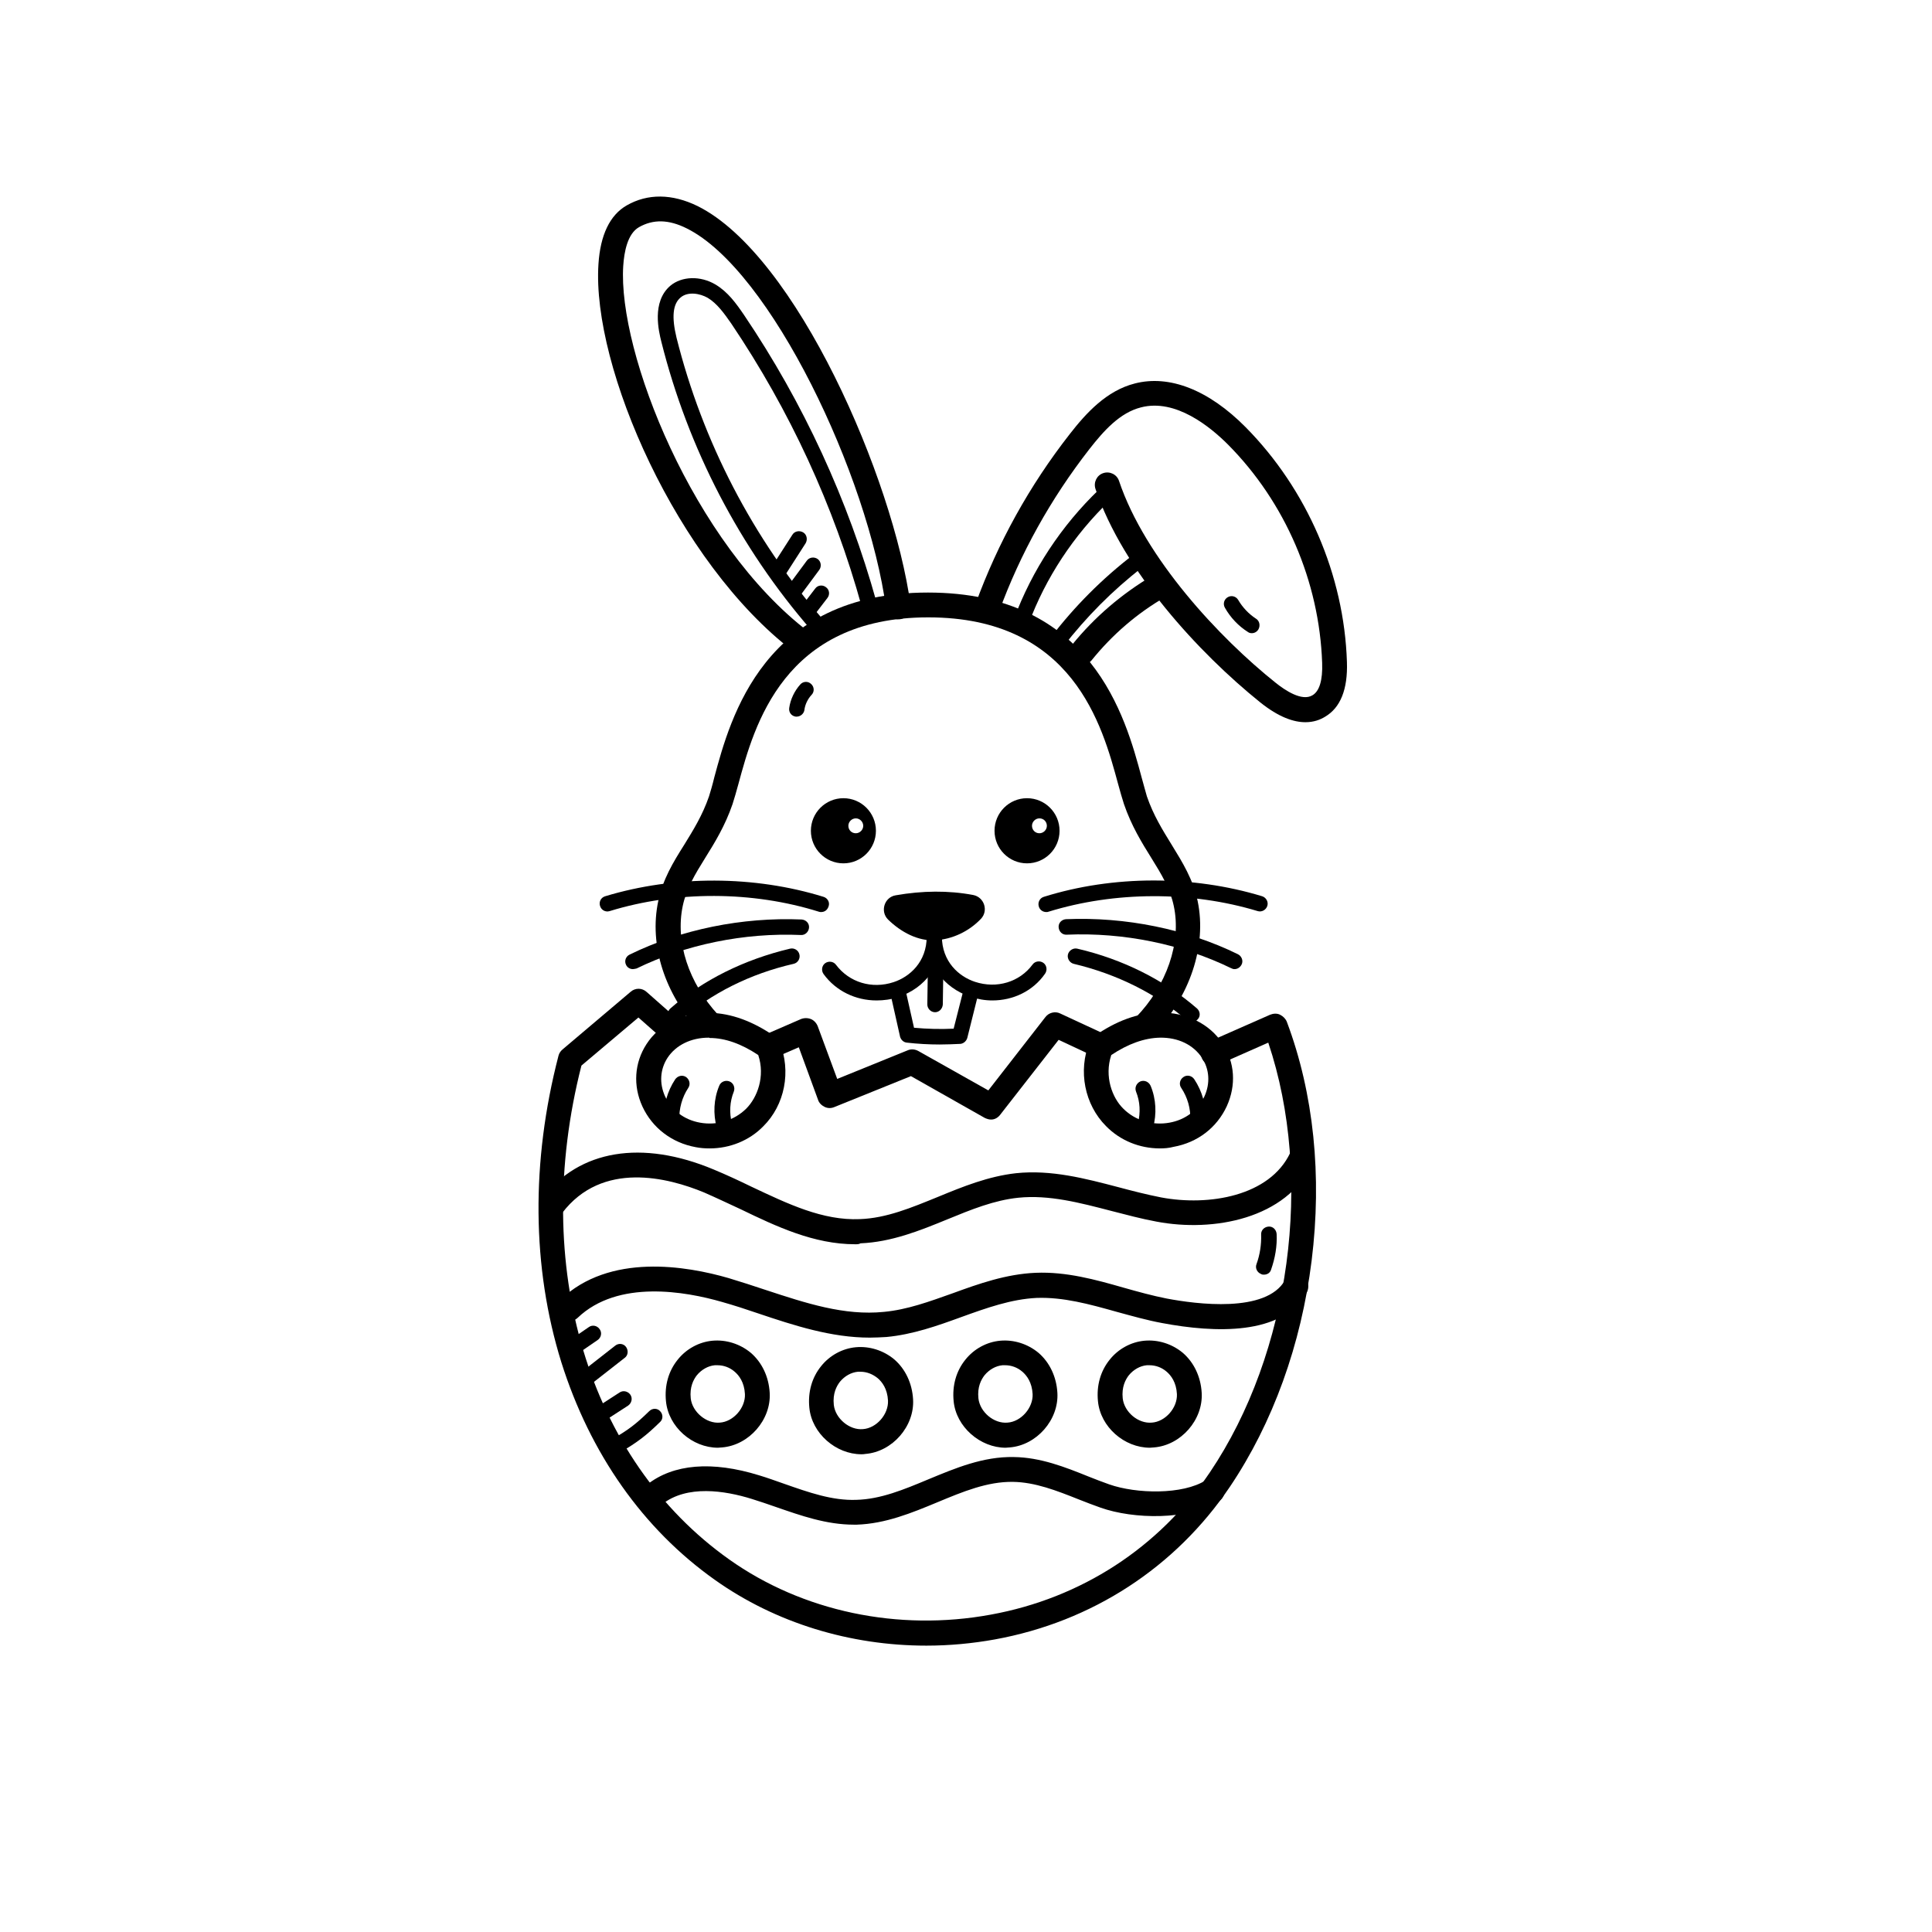 <svg xmlns="http://www.w3.org/2000/svg" xmlns:xlink="http://www.w3.org/1999/xlink" width="1080" zoomAndPan="magnify" viewBox="0 0 810 810" height="1080" preserveAspectRatio="xMidYMid meet" version="1.0"><path fill="#000000" d="M 388.398 689.941 C 356.457 689.941 325.172 680.445 299.723 662.371 C 269.602 641.043 247.402 609.441 235.328 571.078 C 222.992 531.414 222.605 487.066 234.16 442.59 C 234.418 441.551 235.066 440.641 235.848 439.988 L 264.41 415.801 C 266.355 414.109 269.215 414.109 271.16 415.93 L 286.48 429.457 C 288.688 431.406 288.816 434.656 286.871 436.738 C 284.922 438.949 281.676 439.078 279.602 437.129 L 267.656 426.594 L 243.766 446.754 C 222.344 530.762 246.492 611.781 305.695 653.789 C 336.465 675.637 376.582 684.09 415.402 676.938 C 453.312 670.043 485.898 648.844 507.191 617.375 C 541.078 567.176 550.812 493.961 531.73 437.129 L 510.828 446.363 C 508.23 447.531 505.113 446.363 503.945 443.762 C 502.777 441.16 503.945 438.039 506.543 436.867 L 532.508 425.426 C 533.805 424.906 535.363 424.773 536.664 425.426 C 537.961 426.074 539 427.113 539.52 428.414 C 550.812 458.457 554.32 493.051 549.906 528.551 C 545.492 563.793 533.676 596.566 515.629 623.355 C 492.781 657.168 457.855 679.926 417.09 687.34 C 407.742 689.031 398.004 689.941 388.398 689.941 Z M 388.398 689.941 " fill-opacity="1" fill-rule="nonzero"/><path fill="#000000" d="M 415.531 469.379 C 414.621 469.379 413.844 469.121 412.934 468.73 L 381.906 451.172 L 349.707 464.18 C 348.41 464.699 346.98 464.699 345.684 464.047 C 344.383 463.398 343.348 462.359 342.957 461.059 L 334.906 439.078 L 324.391 443.633 C 321.793 444.801 318.68 443.633 317.512 440.898 C 316.34 438.301 317.512 435.18 320.238 434.008 L 335.816 427.246 C 337.113 426.727 338.672 426.727 339.969 427.246 C 341.27 427.766 342.309 428.938 342.828 430.234 L 351.008 452.344 L 380.477 440.379 C 381.906 439.73 383.594 439.859 385.02 440.641 L 414.363 457.156 L 438.25 426.465 C 439.68 424.516 442.406 423.863 444.484 424.902 L 463.828 433.879 C 466.426 435.047 467.594 438.168 466.293 440.77 C 465.125 443.371 462.012 444.543 459.414 443.242 L 443.836 435.957 L 419.688 466.91 C 418.516 468.602 417.09 469.379 415.531 469.379 Z M 415.531 469.379 " fill-opacity="1" fill-rule="nonzero"/><path fill="#000000" d="M 246.363 580.699 C 245.453 580.699 244.414 580.312 243.766 579.402 C 242.727 577.969 242.859 575.891 244.285 574.848 L 257.918 564.184 C 259.348 563.016 261.422 563.273 262.461 564.703 C 263.5 566.137 263.371 568.215 261.941 569.258 L 248.312 579.922 C 247.793 580.441 247.012 580.699 246.363 580.699 Z M 246.363 580.699 " fill-opacity="1" fill-rule="nonzero"/><path fill="#000000" d="M 250.906 596.695 C 249.867 596.695 248.832 596.176 248.18 595.266 C 247.141 593.707 247.66 591.754 249.09 590.715 L 259.734 583.82 C 261.293 582.781 263.242 583.301 264.281 584.73 C 265.32 586.293 264.801 588.242 263.371 589.285 L 252.727 596.176 C 252.207 596.566 251.555 596.695 250.906 596.695 Z M 250.906 596.695 " fill-opacity="1" fill-rule="nonzero"/><path fill="#000000" d="M 258.438 609.441 C 257.27 609.441 256.23 608.922 255.582 607.75 C 254.672 606.191 255.191 604.238 256.75 603.328 C 263.371 599.559 266.746 596.957 272.199 591.625 C 273.496 590.324 275.574 590.324 276.742 591.625 C 278.043 592.926 278.043 595.008 276.742 596.176 C 270.902 601.898 267.137 604.758 259.996 608.922 C 259.605 609.312 258.957 609.441 258.438 609.441 Z M 258.438 609.441 " fill-opacity="1" fill-rule="nonzero"/><path fill="#000000" d="M 239.613 568.605 C 238.574 568.605 237.535 568.086 236.887 567.176 C 235.848 565.746 236.238 563.664 237.793 562.625 L 246.883 556.383 C 248.312 555.34 250.387 555.73 251.426 557.293 C 252.465 558.723 252.074 560.805 250.52 561.844 L 241.43 568.086 C 240.91 568.477 240.262 568.605 239.613 568.605 Z M 239.613 568.605 " fill-opacity="1" fill-rule="nonzero"/><path fill="#000000" d="M 479.926 435.438 C 478.629 435.438 477.332 434.918 476.293 434.008 C 474.215 432.059 474.215 428.676 476.16 426.594 C 489.145 413.199 495.375 395.254 492.129 379.906 C 490.574 372.496 486.938 366.512 482.652 359.621 C 478.758 353.379 474.344 346.227 471.227 337.121 C 470.449 334.781 469.672 331.922 468.762 328.668 C 462.141 304.219 449.938 258.832 389.176 258.832 C 328.547 258.832 316.211 304.219 309.59 328.668 C 308.684 331.922 307.902 334.781 307.125 337.121 C 304.008 346.227 299.594 353.379 295.699 359.621 C 291.414 366.512 287.777 372.496 286.223 379.906 C 283.105 394.992 288.688 412.031 301.152 425.555 C 303.098 427.637 302.969 430.887 300.891 432.969 C 298.816 434.918 295.57 434.789 293.492 432.707 C 278.691 416.84 272.07 396.293 275.965 377.828 C 277.91 368.594 282.195 361.57 286.871 354.16 C 290.637 348.047 294.531 341.805 297.258 333.871 C 297.906 331.789 298.684 329.191 299.465 325.938 C 306.215 300.84 320.367 248.43 389.047 248.43 C 457.727 248.43 471.879 300.711 478.629 325.938 C 479.539 329.059 480.188 331.789 480.836 333.871 C 483.562 341.805 487.457 348.047 491.223 354.16 C 495.766 361.57 500.18 368.594 502.129 377.828 C 506.023 396.555 498.883 418.012 483.434 433.879 C 482.523 434.918 481.227 435.438 479.926 435.438 Z M 479.926 435.438 " fill-opacity="1" fill-rule="nonzero"/><path fill="#000000" d="M 375.543 375.355 C 370.738 376.137 368.922 382.117 372.297 385.5 C 377.75 390.832 384.891 394.602 392.031 394.215 C 399.301 393.824 406.312 390.441 411.246 385.238 C 414.492 381.859 412.676 376.137 408 375.227 C 397.613 373.277 386.711 373.406 375.543 375.355 Z M 375.543 375.355 " fill-opacity="1" fill-rule="nonzero"/><path fill="#000000" d="M 367.496 419.441 C 358.797 419.441 350.488 415.539 345.293 408.387 C 344.254 406.957 344.516 404.879 345.941 403.836 C 347.371 402.797 349.449 403.055 350.488 404.488 C 356.07 411.898 365.547 414.762 374.637 411.77 C 381.387 409.559 388.527 403.316 388.527 392.652 C 388.527 390.832 389.953 389.402 391.773 389.402 C 393.59 389.402 395.02 390.832 395.02 392.652 C 395.02 404.488 388.008 414.242 376.582 418.012 C 373.598 419.051 370.48 419.441 367.496 419.441 Z M 367.496 419.441 " fill-opacity="1" fill-rule="nonzero"/><path fill="#000000" d="M 416.051 419.441 C 412.934 419.441 409.949 418.922 406.832 417.883 C 395.539 414.109 388.398 404.355 388.398 392.523 C 388.398 390.703 389.824 389.27 391.645 389.27 C 393.461 389.27 394.887 390.703 394.887 392.523 C 394.887 403.188 402.027 409.43 408.781 411.641 C 417.867 414.629 427.477 411.77 432.93 404.355 C 433.969 402.926 436.043 402.668 437.473 403.707 C 438.902 404.746 439.16 406.828 438.121 408.258 C 433.059 415.539 424.75 419.441 416.051 419.441 Z M 416.051 419.441 " fill-opacity="1" fill-rule="nonzero"/><path fill="#000000" d="M 393.98 437.91 C 389.438 437.91 384.762 437.648 380.219 437.129 C 378.789 437 377.75 435.957 377.363 434.656 L 373.336 416.711 C 372.945 415.02 374.117 413.199 375.805 412.809 C 377.621 412.418 379.309 413.59 379.699 415.281 L 383.203 430.887 C 388.785 431.406 394.367 431.535 399.82 431.277 L 403.719 415.93 C 404.105 414.242 405.926 413.07 407.613 413.59 C 409.301 413.98 410.469 415.801 409.949 417.492 L 405.535 435.18 C 405.145 436.477 403.977 437.52 402.68 437.648 C 399.82 437.777 396.836 437.91 393.98 437.91 Z M 393.98 437.91 " fill-opacity="1" fill-rule="nonzero"/><path fill="#000000" d="M 392.031 424.383 C 392.031 424.383 391.902 424.383 392.031 424.383 C 390.215 424.383 388.785 422.824 388.785 421.133 L 389.047 403.055 C 389.047 401.234 390.473 399.805 392.293 399.805 C 394.109 399.805 395.539 401.367 395.539 403.055 L 395.277 421.133 C 395.148 422.953 393.719 424.383 392.031 424.383 Z M 392.031 424.383 " fill-opacity="1" fill-rule="nonzero"/><path fill="#000000" d="M 430.59 334.652 C 423.062 334.652 416.961 340.766 416.961 348.305 C 416.961 355.848 423.062 361.961 430.59 361.961 C 438.121 361.961 444.223 355.848 444.223 348.305 C 444.223 340.766 438.121 334.652 430.59 334.652 Z M 435.785 349.348 C 433.969 349.348 432.668 347.918 432.668 346.227 C 432.668 344.535 434.098 343.105 435.785 343.105 C 437.602 343.105 438.902 344.535 438.902 346.227 C 438.902 347.918 437.473 349.348 435.785 349.348 Z M 435.785 349.348 " fill-opacity="1" fill-rule="nonzero"/><path fill="#000000" d="M 353.602 334.652 C 346.074 334.652 339.969 340.766 339.969 348.305 C 339.969 355.848 346.074 361.961 353.602 361.961 C 361.133 361.961 367.234 355.848 367.234 348.305 C 367.234 340.766 361.133 334.652 353.602 334.652 Z M 358.797 349.348 C 356.977 349.348 355.68 347.918 355.68 346.227 C 355.68 344.535 357.109 343.105 358.797 343.105 C 360.484 343.105 361.91 344.535 361.91 346.227 C 361.91 347.918 360.484 349.348 358.797 349.348 Z M 358.797 349.348 " fill-opacity="1" fill-rule="nonzero"/><path fill="#000000" d="M 344.254 382.379 C 343.996 382.379 343.605 382.379 343.348 382.25 C 315.562 373.535 283.496 373.406 255.582 381.988 C 253.895 382.508 252.074 381.598 251.555 379.777 C 251.039 378.086 251.945 376.266 253.766 375.746 C 282.977 366.902 316.34 367.035 345.293 376.008 C 346.98 376.527 348.02 378.348 347.371 380.039 C 346.852 381.598 345.684 382.379 344.254 382.379 Z M 344.254 382.379 " fill-opacity="1" fill-rule="nonzero"/><path fill="#000000" d="M 265.32 406.309 C 264.148 406.309 262.98 405.656 262.461 404.488 C 261.684 402.926 262.332 400.977 264.02 400.195 C 285.57 389.66 311.148 384.461 336.074 385.5 C 337.895 385.629 339.32 387.062 339.191 388.883 C 339.062 390.703 337.504 392.133 335.816 392.004 C 311.926 390.961 287.391 396.035 266.875 406.047 C 266.227 406.176 265.707 406.309 265.32 406.309 Z M 265.32 406.309 " fill-opacity="1" fill-rule="nonzero"/><path fill="#000000" d="M 283.234 428.547 C 282.328 428.547 281.418 428.156 280.77 427.375 C 279.602 426.074 279.73 423.992 281.027 422.824 C 294.66 410.859 312.059 402.277 331.273 397.723 C 332.961 397.336 334.777 398.375 335.168 400.195 C 335.555 401.887 334.52 403.707 332.699 404.098 C 314.523 408.258 298.164 416.453 285.312 427.766 C 284.664 428.285 284.016 428.547 283.234 428.547 Z M 283.234 428.547 " fill-opacity="1" fill-rule="nonzero"/><path fill="#000000" d="M 438.641 382.379 C 437.211 382.379 435.914 381.469 435.523 380.039 C 435.004 378.348 435.914 376.527 437.602 376.008 C 466.684 366.902 500.051 366.902 529.133 375.746 C 530.82 376.266 531.859 378.086 531.34 379.777 C 530.82 381.469 529.004 382.508 527.316 381.988 C 499.402 373.535 467.332 373.664 439.551 382.25 C 439.289 382.379 439.031 382.379 438.641 382.379 Z M 438.641 382.379 " fill-opacity="1" fill-rule="nonzero"/><path fill="#000000" d="M 517.578 406.309 C 517.059 406.309 516.668 406.176 516.148 405.918 C 495.637 395.902 471.098 390.832 447.211 391.871 C 445.391 392.004 443.965 390.57 443.836 388.75 C 443.703 386.93 445.133 385.5 446.949 385.371 C 471.879 384.328 497.582 389.531 519.004 400.066 C 520.562 400.844 521.344 402.797 520.562 404.355 C 519.914 405.656 518.746 406.309 517.578 406.309 Z M 517.578 406.309 " fill-opacity="1" fill-rule="nonzero"/><path fill="#000000" d="M 499.66 428.547 C 498.883 428.547 498.102 428.285 497.582 427.766 C 484.73 416.582 468.242 408.387 450.195 404.098 C 448.508 403.707 447.34 401.887 447.73 400.195 C 448.117 398.504 449.938 397.336 451.625 397.723 C 470.707 402.145 488.105 410.859 501.867 422.824 C 503.168 423.992 503.426 426.074 502.129 427.375 C 501.477 428.156 500.57 428.547 499.66 428.547 Z M 499.66 428.547 " fill-opacity="1" fill-rule="nonzero"/><path fill="#000000" d="M 547.309 302.789 C 542.375 302.789 536.145 300.711 528.352 294.469 C 502.648 273.789 470.969 239.457 459.285 204.996 C 458.375 202.262 459.805 199.273 462.531 198.363 C 465.258 197.453 468.242 198.883 469.152 201.613 C 480.055 234.125 511.344 267.547 534.844 286.273 C 538.738 289.395 545.879 294.207 550.293 291.477 C 553.152 289.785 554.578 285.234 554.32 277.949 C 553.152 243.879 538.871 210.586 514.852 186.398 C 507.449 178.984 492.91 167.02 478.367 170.793 C 469.539 173.004 462.789 180.547 456.688 188.348 C 440.59 209.027 427.734 232.043 418.777 256.625 C 417.738 259.355 414.754 260.656 412.156 259.746 C 409.43 258.703 408.133 255.711 409.039 253.113 C 418.387 227.492 431.629 203.562 448.508 181.977 C 455.391 173.133 463.957 163.77 475.773 160.777 C 490.312 157.008 506.801 163.508 522.25 179.113 C 547.957 205.125 563.535 241.016 564.707 277.562 C 565.094 289.004 561.98 296.676 555.617 300.449 C 553.539 301.75 550.812 302.789 547.309 302.789 Z M 547.309 302.789 " fill-opacity="1" fill-rule="nonzero"/><path fill="#000000" d="M 453.441 278.859 C 452.273 278.859 451.105 278.473 450.195 277.691 C 447.988 275.871 447.598 272.617 449.418 270.406 C 458.895 258.703 470.32 248.949 483.301 241.277 C 485.77 239.848 489.016 240.629 490.441 243.098 C 491.871 245.57 491.094 248.82 488.625 250.25 C 476.68 257.145 466.293 266.117 457.598 276.91 C 456.426 278.211 455 278.859 453.441 278.859 Z M 453.441 278.859 " fill-opacity="1" fill-rule="nonzero"/><path fill="#000000" d="M 429.555 260.266 C 429.164 260.266 428.773 260.133 428.383 260.004 C 426.695 259.355 425.918 257.402 426.566 255.711 C 434.746 235.426 447.598 217.09 463.828 202.395 C 465.125 201.223 467.203 201.352 468.371 202.652 C 469.539 203.953 469.41 206.035 468.113 207.207 C 452.664 221.25 440.328 238.809 432.539 258.184 C 432.02 259.484 430.852 260.266 429.555 260.266 Z M 429.555 260.266 " fill-opacity="1" fill-rule="nonzero"/><path fill="#000000" d="M 443.316 272.23 C 442.664 272.23 441.887 271.969 441.367 271.578 C 439.938 270.539 439.68 268.457 440.719 267.027 C 450.586 254.152 462.141 242.578 474.992 232.695 C 476.422 231.652 478.5 231.914 479.539 233.344 C 480.574 234.773 480.316 236.855 478.887 237.895 C 466.426 247.52 455.391 258.703 445.781 271.059 C 445.262 271.707 444.223 272.23 443.316 272.23 Z M 443.316 272.23 " fill-opacity="1" fill-rule="nonzero"/><path fill="#000000" d="M 335.816 274.18 C 334.777 274.18 333.609 273.789 332.699 273.141 C 283.883 235.945 248.051 153.887 250.906 110.711 C 251.688 98.484 255.711 90.164 262.723 86.133 C 271.551 81.059 281.809 81.191 292.453 86.391 C 333.867 106.938 374.504 200.574 381.777 253.762 C 382.164 256.625 380.219 259.223 377.363 259.613 C 374.504 260.004 371.91 258.055 371.52 255.191 C 363.988 199.402 323.094 113.18 287.91 95.754 C 280.379 91.984 273.887 91.852 267.914 95.234 C 263.113 97.965 261.684 105.508 261.293 111.492 C 258.957 147.645 290.504 227.883 339.062 264.945 C 341.398 266.637 341.789 269.887 340.102 272.23 C 338.934 273.398 337.375 274.18 335.816 274.18 Z M 335.816 274.18 " fill-opacity="1" fill-rule="nonzero"/><path fill="#000000" d="M 342.695 265.465 C 341.789 265.465 340.879 265.078 340.23 264.297 C 310.109 229.703 288.43 187.828 277.262 143.223 C 276.223 139.059 273.109 126.574 281.027 119.812 C 285.832 115.781 293.621 115.523 299.984 119.293 C 305.176 122.414 308.551 127.098 311.926 132.039 C 336.855 168.973 355.551 209.547 367.496 252.461 C 368.016 254.152 366.977 255.973 365.289 256.492 C 363.598 257.012 361.781 255.973 361.262 254.281 C 349.578 212.016 331.141 172.094 306.605 135.68 C 303.617 131.387 300.633 127.227 296.738 124.887 C 293.363 122.934 288.297 122.156 285.312 124.754 C 282.066 127.484 281.547 132.949 283.625 141.531 C 294.531 185.098 315.691 225.934 345.164 259.875 C 346.332 261.176 346.203 263.254 344.902 264.426 C 344.254 265.207 343.477 265.465 342.695 265.465 Z M 342.695 265.465 " fill-opacity="1" fill-rule="nonzero"/><path fill="#000000" d="M 297.516 481.477 C 295.57 481.477 293.621 481.344 291.676 480.953 C 281.676 479.133 273.496 472.891 269.344 463.918 C 265.32 455.207 265.969 445.582 271.031 437.777 C 276.484 429.324 286.48 424.383 297.516 424.645 C 306.473 424.773 315.691 428.156 325.039 434.656 C 325.82 435.18 326.469 436.09 326.859 437 C 331.793 449.094 329.066 463.27 319.977 472.242 C 314.133 478.223 305.957 481.477 297.516 481.477 Z M 297.125 435.047 C 289.727 435.047 283.363 438.168 279.859 443.5 C 276.742 448.312 276.355 454.164 278.82 459.625 C 281.547 465.48 286.871 469.512 293.492 470.68 C 300.633 471.98 307.773 469.77 312.836 464.828 C 317.512 460.148 320.887 451.305 317.898 442.332 C 310.891 437.648 304.008 435.18 297.516 435.18 C 297.387 435.047 297.258 435.047 297.125 435.047 Z M 297.125 435.047 " fill-opacity="1" fill-rule="nonzero"/><path fill="#000000" d="M 303.617 475.102 C 302.191 475.102 300.891 474.191 300.504 472.762 C 298.945 467.039 299.203 460.797 301.539 455.207 C 302.191 453.516 304.137 452.734 305.824 453.383 C 307.512 454.035 308.293 455.984 307.645 457.676 C 305.957 461.836 305.695 466.648 306.863 470.941 C 307.383 472.633 306.344 474.453 304.656 474.973 C 304.137 475.102 303.879 475.102 303.617 475.102 Z M 303.617 475.102 " fill-opacity="1" fill-rule="nonzero"/><path fill="#000000" d="M 281.547 472.891 C 279.859 472.891 278.43 471.59 278.301 469.77 C 278.043 463.66 279.73 457.547 283.105 452.473 C 284.145 451.043 286.09 450.523 287.648 451.562 C 289.078 452.605 289.598 454.555 288.559 456.117 C 285.961 460.016 284.664 464.828 284.793 469.512 C 284.922 471.332 283.496 472.762 281.676 472.891 C 281.676 472.891 281.547 472.891 281.547 472.891 Z M 281.547 472.891 " fill-opacity="1" fill-rule="nonzero"/><path fill="#000000" d="M 486.289 481.477 C 477.848 481.477 469.672 478.223 463.699 472.113 C 454.738 463.137 451.883 448.965 456.816 436.867 C 457.207 435.957 457.855 435.18 458.637 434.527 C 467.852 428.027 477.07 424.645 486.16 424.516 C 497.324 424.383 507.191 429.195 512.645 437.648 C 517.707 445.453 518.355 454.945 514.332 463.789 C 510.176 472.762 502.129 479.004 492 480.824 C 490.055 481.344 488.105 481.477 486.289 481.477 Z M 465.906 442.332 C 462.918 451.305 466.293 460.277 470.969 464.828 C 475.902 469.77 483.172 471.98 490.312 470.68 C 496.934 469.512 502.258 465.48 504.984 459.625 C 507.449 454.164 507.062 448.312 503.945 443.5 C 500.309 438.039 493.949 434.918 486.289 435.047 C 479.797 435.18 472.914 437.648 465.906 442.332 Z M 465.906 442.332 " fill-opacity="1" fill-rule="nonzero"/><path fill="#000000" d="M 480.188 475.102 C 479.926 475.102 479.539 475.102 479.277 474.973 C 477.59 474.453 476.551 472.633 477.07 470.941 C 478.238 466.52 477.98 461.836 476.293 457.676 C 475.641 455.984 476.422 454.164 478.109 453.383 C 479.797 452.734 481.613 453.516 482.395 455.207 C 484.73 460.797 484.988 467.039 483.434 472.762 C 482.914 474.191 481.613 475.102 480.188 475.102 Z M 480.188 475.102 " fill-opacity="1" fill-rule="nonzero"/><path fill="#000000" d="M 502.258 472.891 C 502.258 472.891 502.129 472.891 502.129 472.891 C 500.309 472.762 499.012 471.332 499.012 469.512 C 499.27 464.828 497.844 460.016 495.246 456.117 C 494.207 454.684 494.598 452.605 496.156 451.562 C 497.582 450.523 499.66 450.914 500.699 452.473 C 504.074 457.547 505.762 463.66 505.504 469.77 C 505.375 471.59 503.945 472.891 502.258 472.891 Z M 502.258 472.891 " fill-opacity="1" fill-rule="nonzero"/><path fill="#000000" d="M 358.016 639.223 C 346.461 639.223 335.816 635.449 325.301 631.809 C 321.926 630.641 318.547 629.469 315.172 628.43 C 303.879 624.918 288.039 622.445 277.652 630.641 C 275.445 632.461 272.07 632.07 270.383 629.73 C 268.562 627.52 268.953 624.137 271.289 622.445 C 282.328 613.734 298.555 612.434 318.289 618.543 C 321.793 619.586 325.301 620.887 328.676 622.055 C 339.062 625.695 348.93 629.207 359.055 628.816 C 369.184 628.559 378.918 624.527 389.176 620.234 C 400.473 615.555 412.156 610.613 425.008 610.871 C 436.176 611 446.43 615.035 456.426 619.066 C 459.285 620.234 462.141 621.277 464.996 622.316 C 476.422 626.348 495.895 626.738 505.504 620.625 C 507.969 619.066 511.086 619.844 512.645 622.316 C 514.203 624.785 513.422 627.906 510.957 629.469 C 498.234 637.402 475.254 637.012 461.359 632.07 C 458.375 631.027 455.391 629.859 452.402 628.688 C 442.926 624.918 433.969 621.406 424.621 621.277 C 413.973 621.145 403.848 625.309 392.941 629.859 C 382.297 634.281 371.258 638.832 359.184 639.223 C 359.055 639.223 358.535 639.223 358.016 639.223 Z M 358.016 639.223 " fill-opacity="1" fill-rule="nonzero"/><path fill="#000000" d="M 364.637 560.805 C 348.539 560.805 332.961 555.73 317.898 550.66 C 312.965 548.969 307.773 547.277 302.711 545.848 C 287.391 541.426 259.086 536.355 242.207 552.48 C 240.133 554.43 236.887 554.43 234.809 552.352 C 232.859 550.27 232.859 547.02 234.938 544.938 C 255.582 525.172 287.91 530.762 305.438 535.836 C 310.629 537.395 315.82 539.086 320.887 540.777 C 337.895 546.367 353.992 551.699 370.609 550.008 C 380.348 549.098 389.566 545.719 399.434 542.207 C 410.469 538.176 421.895 534.145 434.227 533.625 C 447.078 533.105 459.285 536.484 471.098 539.867 C 477.07 541.555 483.172 543.246 489.145 544.418 C 501.477 546.758 530.82 550.66 538.738 536.746 C 540.168 534.273 543.285 533.363 545.879 534.793 C 548.348 536.227 549.254 539.348 547.828 541.945 C 537.57 560.023 509.27 558.852 487.195 554.691 C 480.836 553.52 474.473 551.699 468.242 550.008 C 456.688 546.758 445.781 543.766 434.617 544.156 C 423.969 544.676 413.715 548.32 402.938 552.219 C 392.941 555.863 382.684 559.504 371.648 560.543 C 369.312 560.672 366.977 560.805 364.637 560.805 Z M 364.637 560.805 " fill-opacity="1" fill-rule="nonzero"/><path fill="#000000" d="M 358.535 521.66 C 341.27 521.66 325.559 514.246 310.5 506.965 C 305.438 504.625 300.242 502.152 295.18 499.941 C 280.117 493.699 252.465 486.547 235.719 508.523 C 234.031 510.867 230.652 511.254 228.445 509.434 C 226.109 507.746 225.719 504.363 227.539 502.152 C 242.859 482.125 269.082 477.703 299.203 490.316 C 304.527 492.527 309.852 495 314.914 497.469 C 330.363 504.754 344.902 511.777 360.484 511.125 C 371.648 510.734 382.164 506.312 393.332 501.762 C 403.719 497.469 414.363 493.18 425.918 491.879 C 440.719 490.316 455 494.09 468.891 497.73 C 474.734 499.293 480.836 500.852 486.809 502.023 C 506.801 505.793 532.379 501.504 540.945 483.297 C 542.113 480.695 545.23 479.523 547.828 480.824 C 550.426 481.996 551.594 485.117 550.293 487.719 C 539.391 510.996 508.75 516.719 484.859 512.164 C 478.5 510.996 472.266 509.305 466.164 507.746 C 452.664 504.234 439.809 500.852 426.957 502.152 C 416.828 503.191 407.223 507.094 397.094 511.254 C 385.672 515.938 373.727 520.75 360.742 521.27 C 360.223 521.66 359.316 521.66 358.535 521.66 Z M 358.535 521.66 " fill-opacity="1" fill-rule="nonzero"/><path fill="#000000" d="M 301.023 606.969 C 290.246 606.969 280.25 598.258 279.211 587.465 C 278.562 580.961 280.25 574.848 284.145 570.035 C 287.777 565.484 293.102 562.625 298.684 562.105 C 304.398 561.582 310.238 563.406 314.785 567.176 C 319.457 571.207 322.312 577.191 322.703 583.953 C 323.352 595.266 314.004 605.93 302.711 606.84 C 302.059 606.84 301.539 606.969 301.023 606.969 Z M 300.762 572.379 C 300.371 572.379 300.113 572.379 299.723 572.379 C 296.867 572.637 294.141 574.199 292.191 576.539 C 290.766 578.359 289.078 581.48 289.598 586.293 C 290.246 592.016 296.219 596.957 301.801 596.438 C 307.512 596.047 312.578 590.195 312.316 584.473 C 312.059 579.531 309.852 576.668 308.031 575.109 C 305.957 573.289 303.359 572.379 300.762 572.379 Z M 300.762 572.379 " fill-opacity="1" fill-rule="nonzero"/><path fill="#000000" d="M 361.133 609.703 C 350.488 609.703 340.359 600.988 339.32 590.195 C 338.672 583.691 340.359 577.578 344.254 572.77 C 347.891 568.215 353.215 565.355 358.797 564.836 C 364.508 564.316 370.352 566.137 374.895 569.906 C 379.57 573.938 382.426 579.922 382.812 586.684 C 383.465 597.996 374.117 608.66 362.82 609.57 C 362.172 609.703 361.652 609.703 361.133 609.703 Z M 360.742 575.109 C 360.355 575.109 360.094 575.109 359.703 575.109 C 356.848 575.367 354.121 576.93 352.176 579.27 C 350.746 581.09 349.059 584.211 349.578 589.023 C 350.227 594.746 356.199 599.688 361.781 599.168 C 367.496 598.777 372.559 592.926 372.297 587.203 C 372.039 582.262 369.832 579.398 368.016 577.84 C 365.938 576.148 363.469 575.109 360.742 575.109 Z M 360.742 575.109 " fill-opacity="1" fill-rule="nonzero"/><path fill="#000000" d="M 421.633 606.969 C 410.988 606.969 400.859 598.258 399.82 587.465 C 399.172 580.961 400.859 574.848 404.754 570.035 C 408.391 565.484 413.715 562.625 419.297 562.105 C 425.008 561.582 430.852 563.406 435.395 567.176 C 440.07 571.207 442.926 577.191 443.316 583.953 C 443.965 595.266 434.617 605.93 423.32 606.84 C 422.672 606.84 422.152 606.969 421.633 606.969 Z M 421.375 572.379 C 420.984 572.379 420.723 572.379 420.336 572.379 C 417.48 572.637 414.754 574.199 412.805 576.539 C 411.375 578.359 409.688 581.48 410.207 586.293 C 410.859 592.016 416.699 596.957 422.414 596.438 C 428.125 596.047 433.188 590.195 432.93 584.473 C 432.668 579.531 430.461 576.668 428.645 575.109 C 426.566 573.289 423.969 572.379 421.375 572.379 Z M 421.375 572.379 " fill-opacity="1" fill-rule="nonzero"/><path fill="#000000" d="M 482.133 606.969 C 471.359 606.969 461.359 598.258 460.324 587.465 C 459.672 580.961 461.359 574.848 465.258 570.035 C 468.891 565.484 474.215 562.625 479.797 562.105 C 485.508 561.582 491.352 563.406 495.895 567.176 C 500.57 571.207 503.426 577.191 503.816 583.953 C 504.465 595.266 495.117 605.93 483.82 606.84 C 483.172 606.84 482.652 606.969 482.133 606.969 Z M 481.875 572.379 C 481.484 572.379 481.227 572.379 480.836 572.379 C 477.98 572.637 475.254 574.199 473.305 576.539 C 471.879 578.359 470.191 581.48 470.707 586.293 C 471.359 592.016 477.199 596.957 482.914 596.438 C 488.625 596.047 493.688 590.195 493.43 584.473 C 493.168 579.531 490.961 576.668 489.145 575.109 C 487.066 573.289 484.473 572.379 481.875 572.379 Z M 481.875 572.379 " fill-opacity="1" fill-rule="nonzero"/><path fill="#000000" d="M 529.91 534.402 C 529.523 534.402 529.133 534.402 528.742 534.145 C 527.055 533.492 526.145 531.672 526.797 529.98 C 528.223 526.082 528.871 521.789 528.742 517.629 C 528.613 515.809 530.043 514.375 531.859 514.246 C 533.676 514.117 535.105 515.547 535.234 517.367 C 535.492 522.441 534.586 527.512 532.898 532.324 C 532.508 533.625 531.34 534.402 529.91 534.402 Z M 529.91 534.402 " fill-opacity="1" fill-rule="nonzero"/><path fill="#000000" d="M 326.727 242.059 C 326.078 242.059 325.559 241.93 325.039 241.539 C 323.48 240.629 323.094 238.547 324 236.984 L 332.18 224.242 C 333.09 222.68 335.168 222.289 336.727 223.199 C 338.281 224.113 338.672 226.191 337.762 227.754 L 329.586 240.496 C 328.805 241.539 327.766 242.059 326.727 242.059 Z M 326.727 242.059 " fill-opacity="1" fill-rule="nonzero"/><path fill="#000000" d="M 332.312 251.812 C 331.66 251.812 331.012 251.551 330.363 251.16 C 328.934 250.121 328.676 248.039 329.715 246.609 L 338.281 235.035 C 339.32 233.605 341.398 233.344 342.828 234.387 C 344.254 235.426 344.516 237.508 343.477 238.938 L 334.906 250.512 C 334.258 251.422 333.219 251.812 332.312 251.812 Z M 332.312 251.812 " fill-opacity="1" fill-rule="nonzero"/><path fill="#000000" d="M 339.062 258.703 C 338.414 258.703 337.633 258.445 337.113 258.055 C 335.688 257.012 335.426 254.934 336.594 253.504 L 341.789 246.738 C 342.828 245.309 344.902 245.051 346.332 246.219 C 347.762 247.262 348.02 249.34 346.852 250.77 L 341.66 257.535 C 341.008 258.312 340.102 258.703 339.062 258.703 Z M 339.062 258.703 " fill-opacity="1" fill-rule="nonzero"/><path fill="#000000" d="M 524.848 265.465 C 524.199 265.465 523.68 265.336 523.16 264.945 C 519.266 262.477 515.891 258.965 513.551 254.801 C 512.645 253.242 513.164 251.293 514.723 250.383 C 516.277 249.469 518.227 249.992 519.137 251.551 C 520.953 254.672 523.551 257.402 526.535 259.355 C 528.094 260.266 528.484 262.344 527.574 263.906 C 526.926 264.945 525.887 265.465 524.848 265.465 Z M 524.848 265.465 " fill-opacity="1" fill-rule="nonzero"/><path fill="#000000" d="M 334 300.449 C 333.867 300.449 333.738 300.449 333.609 300.449 C 331.793 300.188 330.621 298.629 330.883 296.809 C 331.402 293.168 333.09 289.656 335.555 286.926 C 336.727 285.625 338.801 285.492 340.102 286.793 C 341.398 287.965 341.527 290.047 340.23 291.348 C 338.672 293.035 337.504 295.379 337.242 297.719 C 336.984 299.277 335.555 300.449 334 300.449 Z M 334 300.449 " fill-opacity="1" fill-rule="nonzero"/></svg>